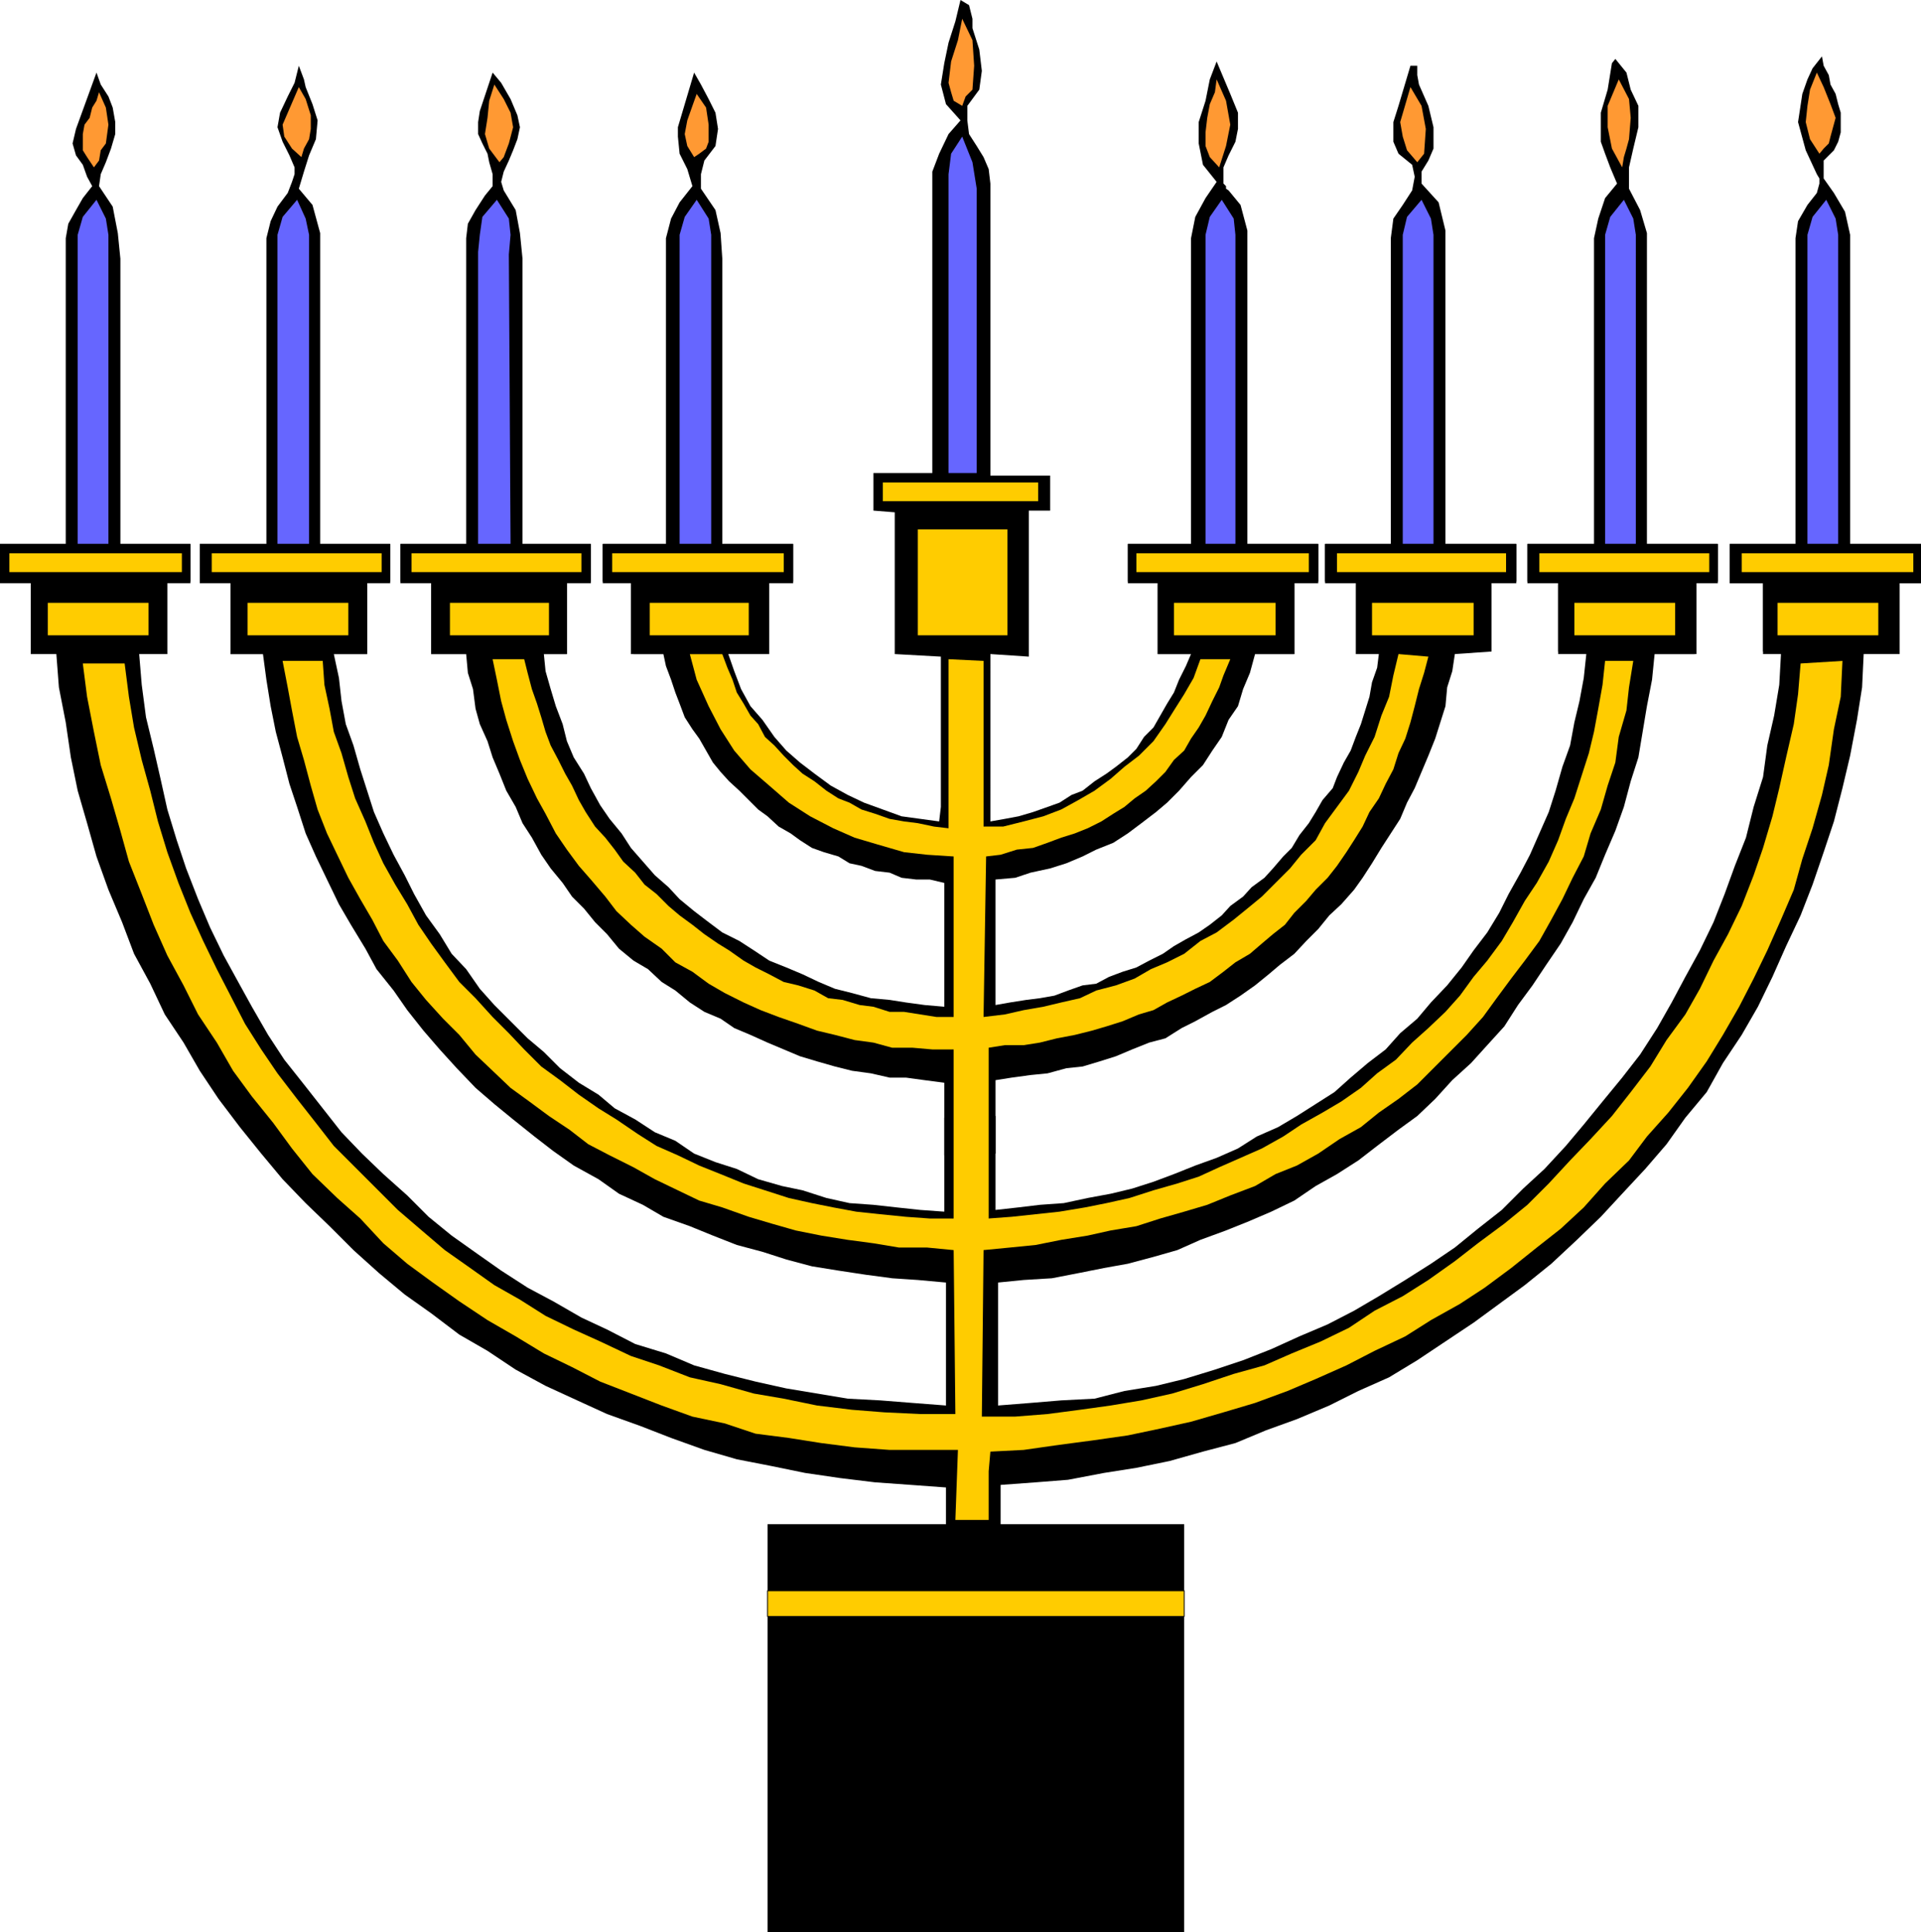 <svg xmlns="http://www.w3.org/2000/svg" width="216" height="2.263in" fill-rule="evenodd" stroke-linecap="round" preserveAspectRatio="none" viewBox="0 0 2250 2263"><style>.brush2{fill:#fc0}.pen1{stroke:none}.brush3{fill:#000}.brush4{fill:#f93}.brush5{fill:#66f}</style><path d="M1387 1893v-30H899v30h488z" class="pen1 brush2"/><path fill="none" d="M1387 1893v-30H899v30h488" style="stroke:#000;stroke-width:1;stroke-linejoin:round"/><path d="M1205 769V598h25v-41h-70V215l-2-17-6-14-8-13-9-14-2-16v-17l14-19 3-22-3-25-8-25V22l-4-16-10-6-6 25-8 25-5 24-4 25 6 23 17 19-14 16-11 23-8 21v353h-69v44l25 2v166l54 3v176l-2 17-22-3-22-3-22-8-22-8-19-9-20-11-19-14-17-13-16-14-14-16-14-20-14-16-11-20-8-21-8-23h47v-82h30v-44h-83V303l-2-30-6-27-17-25v-17l4-16 13-17 3-20-3-19-8-16-9-17-8-14-19 64v11l2 20 9 18 6 20-15 19-10 19-6 23v358h-74v44h36v85h35l3 14 6 16 5 15 5 13 6 16 9 14 8 11 8 14 8 14 9 11 10 11 12 11 11 11 11 11 11 8 13 12 14 8 11 8 14 9 14 5 17 5 13 8 14 3 16 6 17 2 14 6 17 2h16l17 4v145l-23-2-22-3-19-3-22-2-22-6-20-5-19-8-19-9-19-8-20-8-18-12-17-11-20-10-16-12-17-13-17-14-13-14-16-14-14-16-14-16-11-17-14-17-11-16-11-20-8-17-12-19-8-19-5-20-8-21-6-20-6-21-2-20h27v-85h28v-44h-80V303l-3-30-5-27-14-23-3-10 3-12 6-13 5-12 5-13 3-14-3-14-8-19-11-19-10-12-15 45-2 13v14l5 11 6 12 2 10 4 14v14l-9 11-11 17-9 16-2 17v358h-77v44h36v85h41l2 22 6 19 3 23 5 18 9 20 6 19 8 19 8 20 11 19 8 19 11 17 11 20 11 16 14 17 11 16 14 14 13 16 14 14 14 17 17 14 17 10 16 15 16 10 17 14 17 11 19 8 16 11 19 8 20 9 19 8 19 8 20 6 21 6 20 5 22 3 22 5h19l22 3 23 3v85l60-2v-86l19-3 22-3 20-2 22-6 19-2 20-6 19-6 19-8 20-8 19-5 19-12 16-8 20-11 16-8 17-11 17-12 16-13 13-11 17-13 14-15 14-14 13-16 14-13 15-17 10-14 11-17 11-18 11-17 11-17 8-19 9-17 8-19 8-19 8-20 6-19 6-19 2-22 6-19 3-20 43-3v-82h29v-44h-83V270l-8-33-20-22v-14l8-13 6-14v-25l-6-25-11-25-2-11V77h-8l-14 47-6 19v23l6 14 16 13 3 14-3 16-11 17-11 16-3 23v358h-77v44h36v85h27l-2 16-6 17-3 17-5 16-5 16-6 15-6 16-8 14-8 17-5 13-12 14-8 14-8 13-11 14-9 15-10 10-12 14-10 11-15 11-10 11-15 11-10 11-14 11-13 9-15 8-14 8-13 9-16 8-15 8-16 5-16 6-15 8-16 2-17 6-16 6-17 3-16 2-19 3-17 3v-147l23-2 18-6 23-5 19-6 19-8 16-8 20-8 17-11 16-12 17-13 13-11 14-14 14-16 14-14 11-17 11-16 8-20 11-16 6-20 8-19 6-22h46v-85h28v-44h-83V270l-8-30-14-17-3-2v-3l-3-3v-19l6-14 8-16 3-15v-19l-9-22-8-19-8-19-8 21-5 25-8 25v25l5 25 16 20-13 19-12 22-5 25v358h-74v44h35v85h39l-6 14-8 16-6 15-8 13-8 14-8 14-11 11-9 14-10 10-14 11-11 8-14 9-14 11-13 5-14 9-14 5-17 6-17 5-16 3-17 3V766l45 3z" class="pen1 brush3"/><path d="M2183 763h39v-80h28v-46h-83V275l-6-27-13-22-12-17v-21l12-12 5-10 3-11v-23l-3-10-3-12-6-11-2-11-6-11-2-11-11 14-6 13-6 17-5 33 9 33 13 28 3 5v6l-3 11-11 14-11 19-3 20v358h-77v46h39v80l21 3-2 36-6 36-8 35-5 37-11 35-9 36-13 33-12 33-13 33-16 33-17 31-16 30-17 30-20 31-21 27-23 28-22 27-21 25-25 27-25 23-25 25-28 22-27 22-28 19-30 19-31 19-29 17-31 16-33 14-33 15-33 13-33 11-36 11-33 8-37 6-35 9-39 2-36 3-38 3v-144l30-3 33-2 31-6 30-6 28-5 30-8 28-8 27-12 30-11 25-10 28-12 27-13 25-17 25-14 25-16 22-17 25-19 22-16 21-20 20-22 22-20 19-21 20-22 16-25 17-23 16-24 17-25 14-25 13-27 14-25 11-27 12-28 10-28 8-30 9-28 5-30 5-30 6-31 3-30h47v-85h27v-44h-83V273l-8-27-13-25v-25l5-22 6-25v-25l-9-19-5-20-13-16-4 5-5 31-8 27v34l5 14 6 16 8 19-14 17-8 24-5 23v358h-78v44h36v82l33 3-3 28-5 27-6 25-5 27-9 25-8 28-8 25-11 25-11 25-11 21-14 25-11 22-14 23-16 21-14 20-17 21-19 20-16 19-20 17-17 19-21 16-20 17-19 17-22 14-22 14-22 13-25 11-22 14-25 11-25 9-25 10-24 9-25 8-25 6-27 5-28 6-28 2-25 3-27 3v-110l-60 2v110l-28-2-28-3-27-3-28-2-27-6-28-9-24-5-28-8-25-12-25-8-25-10-22-15-24-10-23-15-24-13-19-16-23-14-22-17-19-19-19-16-20-20-19-19-17-19-16-23-17-18-14-23-16-22-14-25-11-22-13-24-12-25-11-25-8-25-8-25-8-28-9-25-5-27-3-27-6-28h39v-85h27v-44h-82V273l-9-33-16-19 6-20 6-19 8-19 2-22-6-19-8-20-2-9-3-8-3-8-5 20-8 16-9 19-3 17 6 17 8 16 6 14v8l-3 9-5 13-12 16-8 17-5 20v358h-78v44h36v85h38l4 30 5 31 6 30 8 30 8 31 9 27 10 31 12 27 13 27 14 29 14 24 17 28 13 24 20 25 16 23 19 24 19 22 20 22 22 23 22 19 22 18 25 20 22 17 24 17 29 16 24 17 28 13 24 14 31 11 27 11 28 11 30 8 28 9 30 8 31 5 33 5 30 4 30 2 33 3v144l-39-3-38-3-38-2-36-6-36-6-36-8-36-9-36-10-33-14-36-11-33-17-30-14-33-19-30-16-31-20-27-19-31-22-27-22-25-25-28-25-25-24-24-25-22-28-22-28-23-29-19-29-19-33-16-29-17-31-16-33-14-33-14-36-11-33-11-36-8-36-8-35-9-37-5-38-3-36h33v-85h27v-44h-82V303l-3-30-6-31-16-24 2-14 6-14 6-16 5-17v-14l-3-17-5-13-9-14-5-14-24 66-4 17 4 14 8 11 5 14 6 11-11 14-8 14-9 16-3 17v358H0v44h36v85h30l3 39 8 41 6 41 8 39 11 38 11 39 14 39 16 38 14 37 19 35 17 36 22 33 19 33 22 33 25 33 25 31 25 30 27 28 28 27 28 28 30 27 30 25 31 22 33 25 33 19 33 22 35 19 37 17 35 16 39 14 36 14 39 14 38 11 41 8 39 8 41 6 41 5 42 3 41 3v43H899v78h488v-78h-215v-46l41-3 38-3 42-8 38-6 39-8 39-11 38-10 36-15 36-13 38-16 34-17 36-16 33-20 33-22 33-22 30-22 30-22 31-25 30-28 28-27 25-27 27-29 25-29 22-31 25-30 19-34 22-33 19-33 17-35 16-36 17-36 14-36 13-38 12-36 10-39 9-38 8-42 6-38 2-42z" class="pen1 brush3"/><path d="m1139 105-8 8-4 11-10-6-3-10-3-11 3-25 8-25 5-25 12 25 2 30-2 28z" class="pen1 brush4"/><path d="m1139 190 5 31v333h-33V204l3-24 13-20 12 30z" class="pen1 brush5"/><path d="M1387 2263v-370H899v370h488z" class="pen1 brush3"/><path d="m2144 160-2 8-6 6-5 6-11-17-5-20 2-19 3-19 8-20 8 17 8 20 6 16-6 22zm-236 3-3 11-3 10-2 12-12-22-5-25v-25l13-31 12 23 2 22-2 25zm-472 8-8 25-11-12-5-13v-16l2-17 3-16 6-14 2-15 11 25 5 28-5 25zm-840-3-3 8-3 8-5 6-12-16-5-17 3-19 2-20 6-19 11 17 8 16 3 17-5 19zm1072 12-8 10-12-14-5-16-3-17 12-41 13 22 5 27-2 29zM364 151l-2 12-6 11-3 10-11-10-9-14-2-14 19-44 8 14 6 19v16zm-240 17-6 8-2 12-6 8-8-12-5-8v-19l2-11 6-8 3-12 5-8 3-10 8 18 3 20-3 22zm706-2-3 8-8 6-6 4-8-13-3-14 3-16 6-17 5-14 11 16 3 20v20z" class="pen1 brush4"/><path d="M91 295v342h36V275l-3-19-11-22-16 20-6 21v20z" class="pen1 brush5"/><path d="M174 744v-38H56v38h118z" class="pen1 brush2"/><path d="M325 295v342h37V275l-4-19-10-22-17 20-6 21v20zm235 0v342h38l-2-339 2-23-2-19-14-22-17 20-3 21-2 20zm236 0v342h37V275l-3-19-14-22-14 20-6 21v20zm616 0v342h35V275l-2-19-14-22-14 20-5 21v20zm231 0v342h36V275l-3-19-11-22-17 20-5 21v20zm237 0v342h36V275l-3-19-11-22-16 20-6 21v20zm237 0v342h36V275l-3-19-11-22-16 20-6 21v20z" class="pen1 brush5"/><path d="M1180 744V620h-105v124h105zm36-157h-182v-22h182v22zm-58 640v200l27-2 28-3 28-3 30-5 25-5 27-6 28-9 28-8 25-8 24-11 25-11 25-11 25-14 21-14 25-14 22-13 23-16 19-17 22-16 19-20 19-17 20-19 17-19 16-22 16-19 17-23 13-22 14-25 14-21 14-25 11-25 9-25 10-24 8-25 9-28 6-25 5-27 5-28 3-28h33l-5 31-3 27-9 31-4 30-9 27-8 28-12 28-8 27-13 25-12 25-13 24-14 25-17 23-16 21-17 23-16 22-19 21-20 20-19 19-19 19-22 17-23 16-21 17-25 14-25 17-25 14-25 10-24 14-29 11-27 11-27 8-28 8-28 9-30 5-27 6-31 5-30 6-30 3-31 3-2 195h39l38-3 38-5 36-5 36-6 36-8 36-11 36-12 36-10 32-14 34-14 33-16 30-20 33-17 30-19 31-22 27-21 31-23 27-22 25-25 25-27 24-25 25-27 22-28 23-30 19-31 22-30 17-30 16-33 17-31 16-33 14-36 11-32 11-37 8-33 8-36 9-39 5-35 3-36 49-3-2 42-8 38-6 42-8 35-11 39-12 36-10 36-15 35-16 36-16 33-17 33-19 33-19 31-22 31-23 29-25 28-21 28-28 27-25 28-27 25-28 22-30 24-31 23-29 19-34 19-30 19-36 17-33 17-36 16-33 14-38 14-37 11-38 11-36 8-38 8-42 6-38 5-42 6-39 2-2 23v57h-39l3-82h-80l-41-3-39-5-38-6-39-5-36-12-38-8-36-13-36-14-36-14-33-17-33-16-33-20-33-19-33-22-31-22-30-22-28-24-27-29-27-24-29-28-24-30-22-30-25-31-22-30-19-33-22-33-17-34-19-35-16-36-14-36-15-38-10-36-11-38-12-39-8-39-8-41-5-39h49l5 39 6 36 9 38 10 36 9 36 11 36 13 36 14 35 15 33 16 33 16 31 17 33 19 30 19 28 23 30 22 28 21 27 25 25 25 25 25 25 28 24 27 23 27 19 31 22 30 17 30 19 33 16 31 14 36 17 33 11 36 14 36 8 39 11 35 6 39 8 41 5 38 3 42 2h41l-2-192-31-3h-33l-30-5-30-4-31-5-30-6-28-8-27-8-31-11-27-8-25-12-27-13-25-14-28-14-25-13-22-17-24-16-23-17-22-16-21-20-20-19-19-23-19-19-20-22-17-21-16-25-17-23-13-25-14-24-14-25-13-27-12-25-11-28-8-28-8-30-8-27-6-31-5-27-6-31h47l2 28 6 28 5 27 9 25 8 28 8 25 12 27 10 25 11 24 14 25 14 23 13 24 15 22 16 22 17 23 19 19 20 22 19 19 18 19 20 20 22 16 22 17 23 16 21 13 25 17 22 14 25 11 25 12 25 10 27 11 25 8 28 9 27 6 25 5 27 5 28 3 30 3 28 2h28v-198h-25l-23-2h-24l-22-6-22-3-23-6-21-5-22-8-23-8-21-8-20-9-22-11-19-11-19-14-20-11-16-16-20-14-16-14-17-16-13-17-17-20-14-16-14-19-13-19-12-23-10-18-11-23-9-22-8-22-8-25-6-22-5-25-5-24h37l4 16 5 19 6 17 5 16 5 17 6 16 9 17 8 16 8 14 8 17 8 14 11 17 12 13 11 14 10 14 14 13 11 14 14 11 14 14 13 11 15 11 14 11 16 11 13 8 17 12 14 8 16 8 17 9 17 4 19 6 16 9 17 2 20 6 16 2 19 6h17l19 3 19 3h20v-188l-31-2-27-3-31-9-27-8-25-11-27-14-25-16-23-20-22-19-19-22-16-25-14-27-14-31-8-30h38l6 16 6 14 5 15 8 13 8 14 9 10 8 15 11 10 11 12 11 11 11 10 14 9 14 11 14 9 13 5 14 8 16 5 17 6 17 3 16 2 19 4 17 2V772l41 2v194h23l24-6 23-6 21-8 20-11 19-11 19-14 16-14 17-13 17-17 14-20 10-16 12-19 11-19 8-22h35l-8 19-5 14-8 16-8 17-8 14-9 13-8 14-12 11-10 14-11 11-12 11-13 9-12 10-13 8-14 9-16 8-15 6-16 5-16 6-17 6-19 2-19 6-17 2-3 188 25-3 22-5 23-4 21-5 22-5 19-9 23-6 22-8 19-11 19-8 20-10 19-15 19-10 20-15 16-13 17-14 16-16 17-17 13-16 17-17 11-20 14-19 14-19 11-22 8-19 11-22 8-25 9-22 5-25 6-25 35 3-5 19-6 19-5 20-5 19-6 19-8 17-6 19-9 17-8 17-11 16-8 17-10 16-9 14-11 16-11 14-14 14-11 13-14 14-11 14-14 11-13 11-14 12-17 10-14 11-16 12-17 8-16 8-17 8-16 9-17 5-19 8-19 6-17 5-20 5-21 4-20 5-19 3h-22l-19 3z" class="pen1 brush2"/><path d="M223 683v-46H0v46h223z" class="pen1 brush3"/><path d="M213 670H11v-22h202v22z" class="pen1 brush2"/><path d="M457 683v-46H234v46h223z" class="pen1 brush3"/><path d="M447 670H248v-22h199v22z" class="pen1 brush2"/><path d="M692 683v-46H469v46h223z" class="pen1 brush3"/><path d="M681 670H482v-22h199v22z" class="pen1 brush2"/><path d="M929 683v-46H706v46h223z" class="pen1 brush3"/><path d="M918 670H717v-22h201v22z" class="pen1 brush2"/><path d="M1544 683v-46h-223v46h223z" class="pen1 brush3"/><path d="M1533 670h-202v-22h202v22z" class="pen1 brush2"/><path d="M1776 683v-46h-224v46h224z" class="pen1 brush3"/><path d="M1764 670h-198v-22h198v22z" class="pen1 brush2"/><path d="M2012 683v-46h-223v46h223z" class="pen1 brush3"/><path d="M2002 670h-199v-22h199v22z" class="pen1 brush2"/><path d="M2250 683v-46h-224v46h224z" class="pen1 brush3"/><path d="M2241 670h-201v-22h201v22z" class="pen1 brush2"/><path d="M430 766v-85H270v85h160z" class="pen1 brush3"/><path d="M408 744v-38H290v38h118z" class="pen1 brush2"/><path d="M664 766v-85H505v85h159z" class="pen1 brush3"/><path d="M643 744v-38H527v38h116z" class="pen1 brush2"/><path d="M901 766v-85H739v85h162z" class="pen1 brush3"/><path d="M877 744v-38H761v38h116z" class="pen1 brush2"/><path d="M1516 766v-85h-160v85h160z" class="pen1 brush3"/><path d="M1494 744v-38h-119v38h119z" class="pen1 brush2"/><path d="M1987 766v-85h-162v85h162z" class="pen1 brush3"/><path d="M1726 744v-38h-119v38h119zm236 0v-38h-118v38h118z" class="pen1 brush2"/><path d="M2225 766v-85h-160v85h160z" class="pen1 brush3"/><path d="M2200 744v-38h-118v38h118z" class="pen1 brush2"/></svg>
